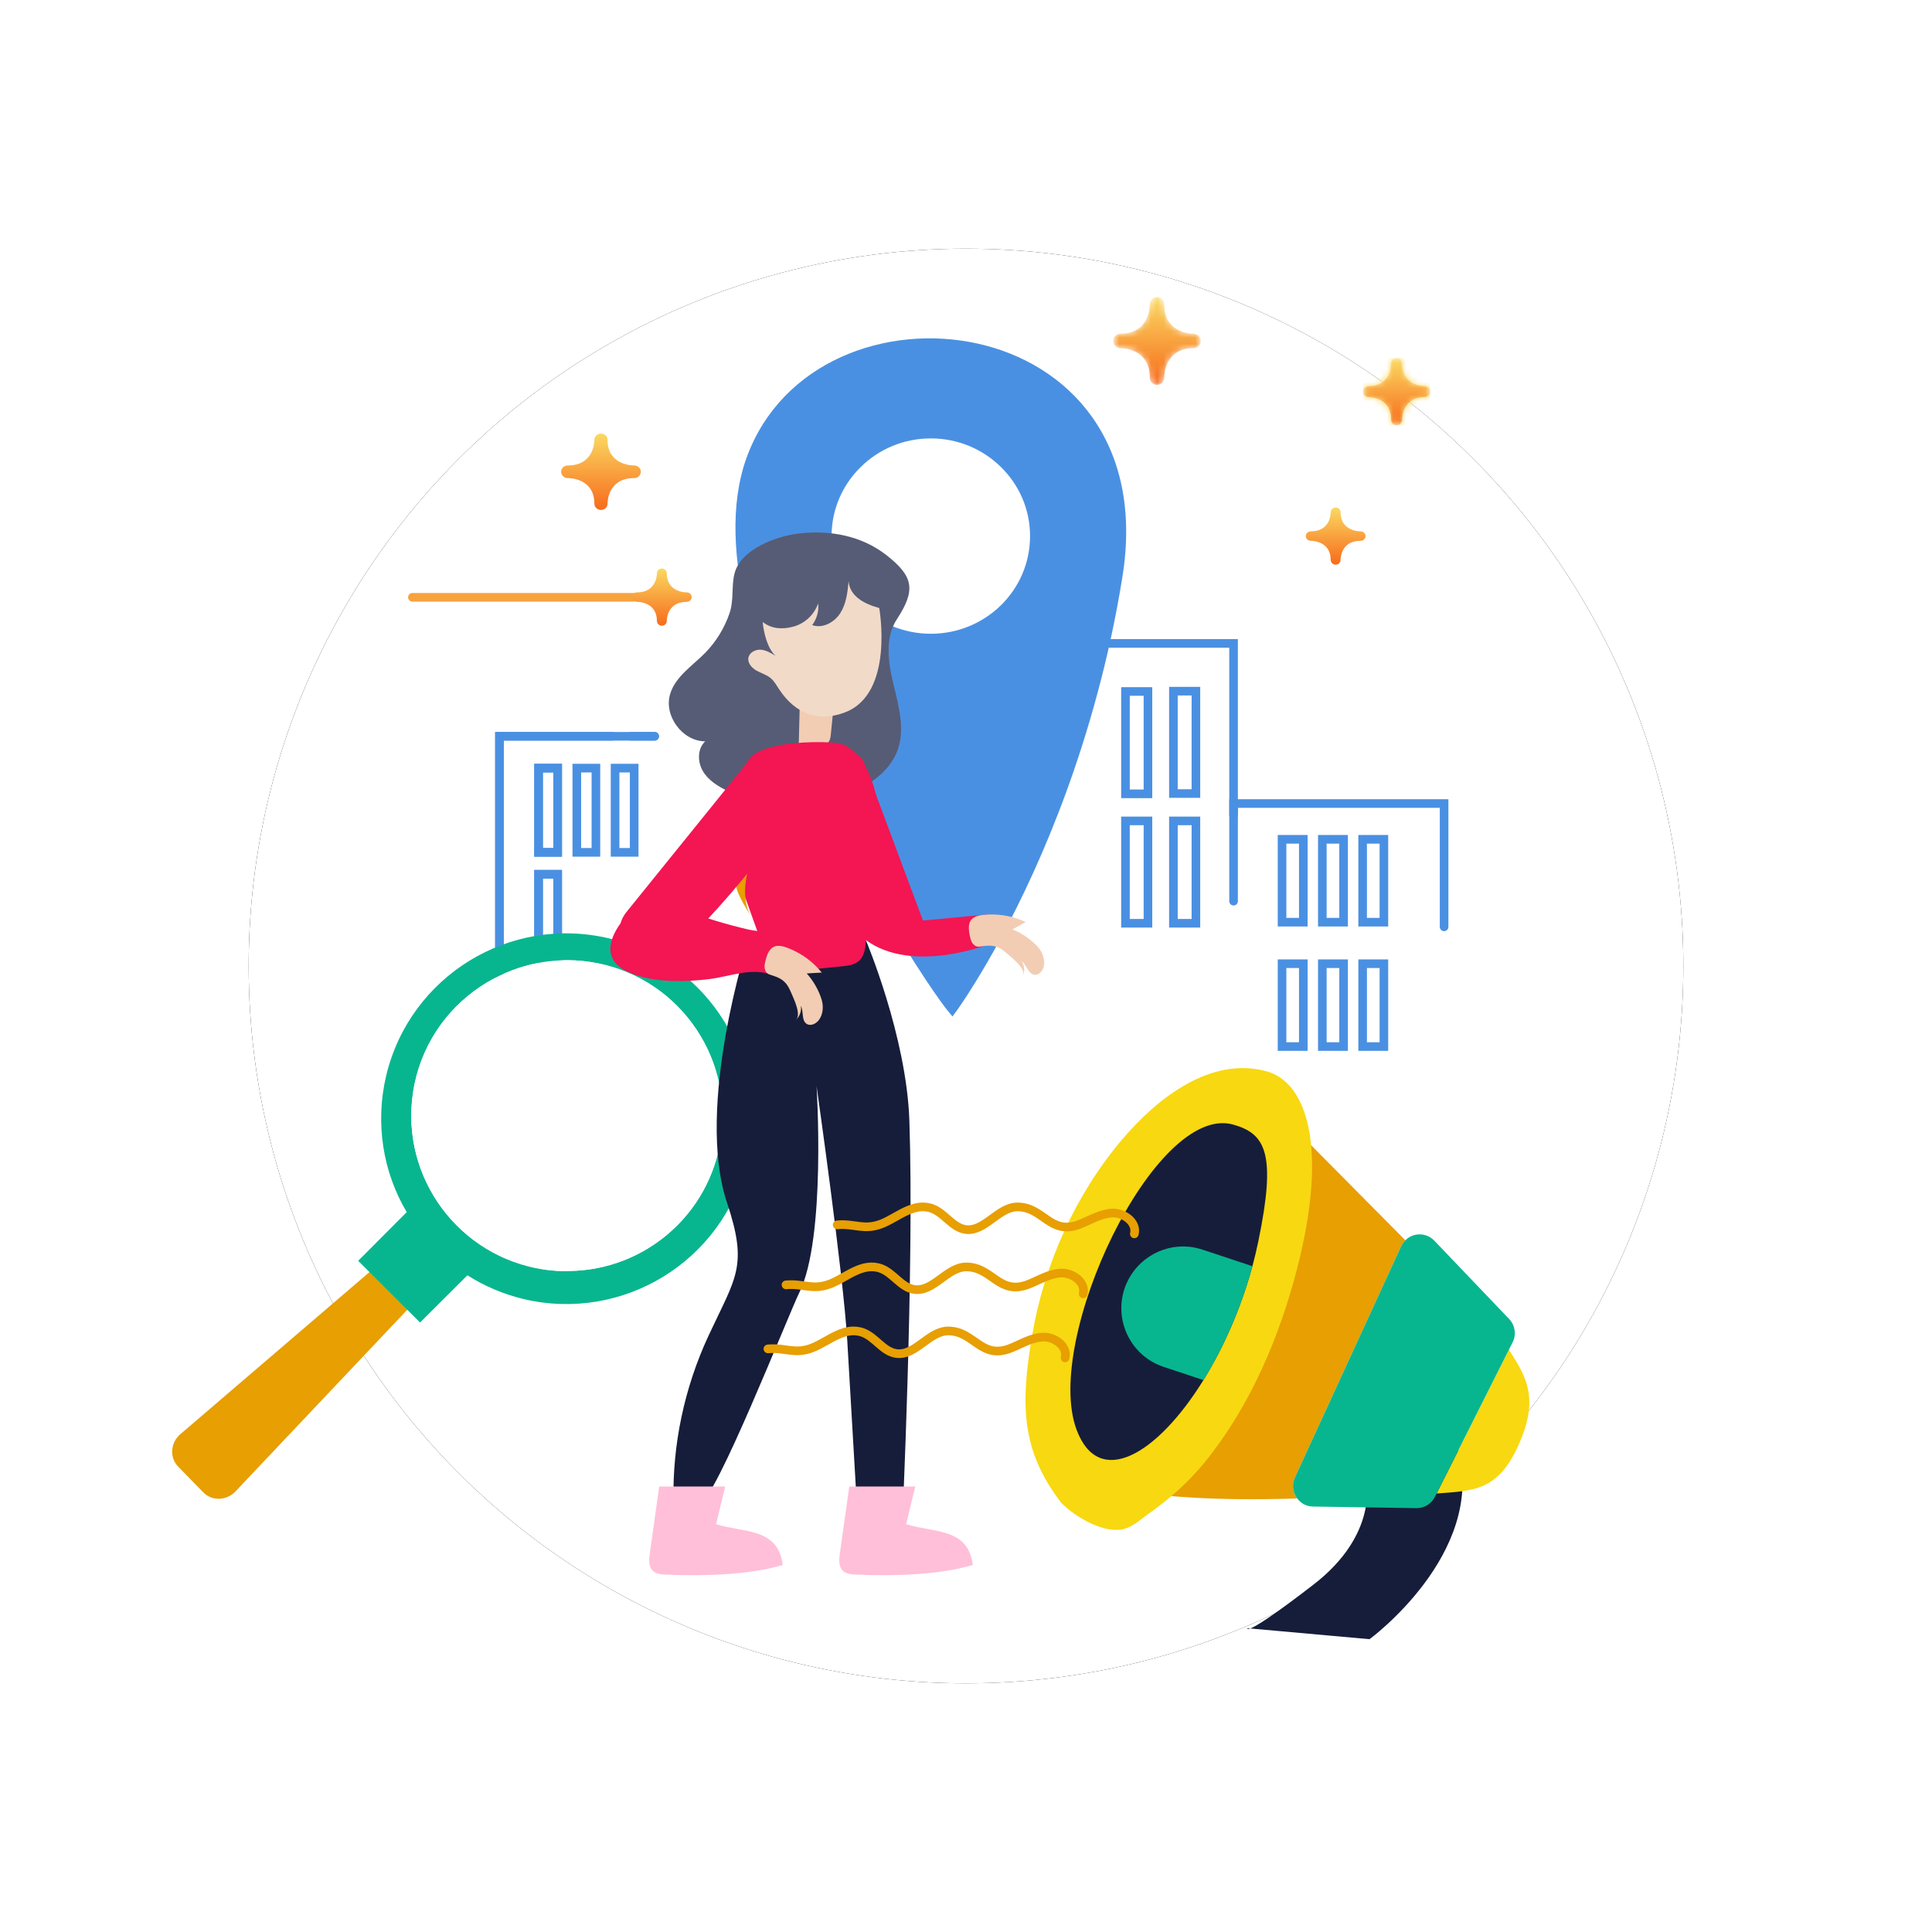 <svg height="303" viewBox="0 0 303 303" width="303" xmlns="http://www.w3.org/2000/svg" xmlns:xlink="http://www.w3.org/1999/xlink"><defs><circle id="a" cx="124.5" cy="113.5" r="112.5"/><filter id="b" height="153.3%" width="153.3%" x="-26.7%" y="-26.7%"><feOffset dx="0" dy="0" in="SourceAlpha" result="shadowOffsetOuter1"/><feGaussianBlur in="shadowOffsetOuter1" result="shadowBlurOuter1" stdDeviation="20"/><feColorMatrix in="shadowBlurOuter1" type="matrix" values="0 0 0 0 0.086   0 0 0 0 0.114   0 0 0 0 0.227  0 0 0 0.2 0"/></filter><linearGradient id="c"><stop offset="0" stop-color="#fad961"/><stop offset="1" stop-color="#f76b1c"/></linearGradient><linearGradient id="d" x1="50%" x2="50%" xlink:href="#c" y1="0%" y2="100%"/><linearGradient id="e" x1="-.005%" x2="-.005%" xlink:href="#c" y1="-.002%" y2="9560.738%"/><linearGradient id="f" x1="49.998%" x2="49.998%" xlink:href="#c" y1="-.002%" y2="100.003%"/><linearGradient id="g" x1="50.003%" x2="50.003%" xlink:href="#c" y1=".003%" y2="100.007%"/><mask id="h" fill="#fff"><path d="m5.997.698h.083c.46.022.826.405.826.87 0 3.446 3.172 3.546 3.534 3.546.477 0 .866.392.866.873s-.389.87-.866.87c-3.435 0-3.534 3.187-3.534 3.548 0 .481-.389.871-.868.871-.481 0-.87-.39-.87-.871 0-3.447-3.168-3.548-3.528-3.548-.448 0-.847-.383-.869-.83v-.082c.022-.462.404-.831.869-.831 3.431 0 3.528-3.184 3.528-3.546 0-.459.376-.848.829-.87z" fill="#fff" fill-rule="evenodd"/></mask><mask id="i" fill="#fff"><path d="m6 .698c-.454.021-.832.409-.832.87 0 .362-.097 3.546-3.528 3.546-.466 0-.848.371-.869.835v.074c.021.448.419.834.869.834.36 0 3.528.101 3.528 3.548 0 .481.389.871.87.871.479 0 .868-.39.868-.871 0-.361.099-3.548 3.534-3.548.477 0 .866-.389.866-.87 0-.481-.389-.873-.866-.873-.362 0-3.534-.1-3.534-3.546 0-.467-.368-.85-.83-.87z" fill="#fff" fill-rule="evenodd"/></mask><mask id="j" fill="#fff"><path d="m6.319 1.278c0 .472-.127 4.623-4.598 4.623-.609 0-1.111.486-1.134 1.094v.084c.024.586.546 1.093 1.134 1.093.47 0 4.598.132 4.598 4.624 0 .626.508 1.134 1.134 1.134.624 0 1.131-.508 1.131-1.134 0-.472.13-4.624 4.605-4.624.624 0 1.13-.508 1.13-1.134 0-.628-.506-1.137-1.13-1.137-.472 0-4.605-.131-4.605-4.623 0-.625-.507-1.135-1.131-1.135-.614 0-1.134.519-1.134 1.135" fill="#fff" fill-rule="evenodd"/></mask></defs><g fill="none" fill-rule="evenodd"><g transform="translate(27 38)"><use fill="#000" filter="url(#b)" xlink:href="#a"/><use fill="#fff" fill-rule="evenodd" xlink:href="#a"/></g><g transform="translate(61 38.434)"><path d="m96.462 56.968c-2.947 2.882-6.986 4.669-11.479 4.669-8.964 0-16.24-7.145-16.24-15.996 0-4.425 1.814-8.403 4.761-11.306s6.986-4.689 11.479-4.689 8.532 1.786 11.479 4.689 4.761 6.881 4.761 11.306c0 4.426-1.814 8.424-4.761 11.327m-39.733-23.405c-2.577 7.125-2.04 15.894.267 25.07 1.793 10.637 21.846 46.789 21.846 46.789 6.595 11.002 9.5 14.474 9.5 14.474s1.195-1.604 3.071-4.669c4.554-7.369 13.148-23.121 19.042-45.085 1.526-5.643 2.864-11.712 3.896-18.147 6.8-41.817-46.968-47.784-57.622-18.432" fill="#4a90e2"/><g stroke="#4a90e2" stroke-linecap="round"><path d="m152.704 125.699h3.334v-12.993h-3.334zm-6.32 0h3.335v-12.993h-3.335zm-6.318 0h3.335v-12.993h-3.335zm12.638-19.508h3.334v-12.994h-3.334zm-6.32 0h3.335v-12.994h-3.335zm-6.318 0h3.335v-12.994h-3.335z" stroke-width="1.35"/><path d="m165.48 106.923v-19.339h-33.016v1.814" stroke-width="1.35"/><path d="m123.029 106.36h3.528v-16.05h-3.528zm-7.52 0h3.528v-16.05h-3.528zm7.52-20.344h3.528v-16.05h-3.528zm-7.52.047h3.528v-16.05h-3.528z" stroke-width="1.35"/><path d="m111.522 62.476h20.942v40.423" stroke-width="1.35"/><path d="m35.035 77.041h-17.701v44.091" stroke-width="1.354"/><path d="m23.462 95.243h2.997v-13.213h-2.997z" stroke-width="1.354"/><path d="m23.462 111.896h2.997v-13.213h-2.997z" stroke-width="1.354"/><path d="m37.928 77.041h3.744" stroke-width="1.354"/><path d="m96.462 56.968c-2.947 2.882-6.986 4.669-11.479 4.669-8.964 0-16.24-7.145-16.24-15.996 0-4.425 1.814-8.403 4.761-11.306s6.986-4.689 11.479-4.689 8.532 1.786 11.479 4.689 4.761 6.881 4.761 11.306c0 4.426-1.814 8.424-4.761 11.327zm-39.733-23.405c-2.577 7.125-2.04 15.894.267 25.07 1.793 10.637 21.846 46.789 21.846 46.789 6.595 11.002 9.5 14.474 9.5 14.474s1.195-1.604 3.071-4.669c4.554-7.369 13.148-23.121 19.042-45.085 1.526-5.643 2.864-11.712 3.896-18.147 6.8-41.817-46.968-47.784-57.622-18.432z" stroke-width="1.354"/><path d="m41.672 77.041h-24.339v44.091" stroke-width="1.354"/><path d="m23.462 95.243h2.997v-13.213h-2.997z" stroke-width="1.354"/><path d="m29.462 95.243h2.997v-13.213h-2.997z" stroke-width="1.354"/><path d="m35.462 95.243h2.997v-13.213h-2.997z" stroke-width="1.354"/><path d="m23.462 111.896h2.997v-13.213h-2.997z" stroke-width="1.354"/></g><path d="m152.385 44.901c.425 0 .772.333.772.738 0 .411-.347.742-.772.742-3.052 0-3.14 2.702-3.14 3.01 0 .407-.346.735-.773.735-.426 0-.774-.328-.774-.735 0-2.928-2.813-3.01-3.134-3.01-.412 0-.774-.347-.774-.742 0-.405.347-.738.774-.738 3.049 0 3.134-2.703 3.134-3.01 0-.398.356-.737.774-.737.427 0 .773.33.773.737 0 2.925 2.82 3.01 3.14 3.01" fill="url(#d)"/><path d="m43.712 12.473c.425 0 .772.333.772.739 0 .41-.347.741-.772.741-3.052 0-3.14 2.702-3.14 3.01 0 .407-.346.735-.773.735-.426 0-.774-.328-.774-.735 0-2.928-2.814-3.01-3.134-3.01-.412 0-.774-.346-.774-.741 0-.406.347-.739.774-.739 3.049 0 3.134-2.703 3.134-3.009 0-.399.356-.738.774-.738.427 0 .773.331.773.738 0 2.924 2.82 3.009 3.14 3.009" fill="url(#d)"/><path d="m38.472 34.567c.566 0 1.031.444 1.031.986 0 .548-.465.99-1.031.99-4.073 0-4.19 3.605-4.19 4.017 0 .543-.463.98-1.034.98-.567 0-1.031-.437-1.031-.98 0-3.908-3.756-4.017-4.184-4.017-.551 0-1.033-.463-1.033-.99 0-.542.463-.986 1.033-.986 4.07 0 4.184-3.608 4.184-4.017 0-.532.474-.984 1.031-.984.571 0 1.034.441 1.034.984 0 3.904 3.761 4.017 4.19 4.017" fill="url(#d)"/></g><path d="m.771 11.277h10.535v-10.579h-10.535z" fill="url(#e)" mask="url(#h)" transform="translate(213 55.434)"/><path d="m6 .698c-.454.021-.832.409-.832.87 0 .362-.097 3.546-3.528 3.546-.466 0-.848.371-.869.835v.074c.021.448.419.834.869.834.36 0 3.528.101 3.528 3.548 0 .481.389.871.87.871.479 0 .868-.39.868-.871 0-.361.099-3.548 3.534-3.548.477 0 .866-.389.866-.87 0-.481-.389-.873-.866-.873-.362 0-3.534-.1-3.534-3.546 0-.467-.368-.85-.83-.87z" fill="url(#f)" mask="url(#i)" transform="translate(213 55.434)"/><g transform="translate(27 63.434)"><path d="m171.08 7.225c.726 0 1.319.568 1.319 1.262 0 .702-.593 1.268-1.319 1.268-5.216 0-5.366 4.616-5.366 5.143 0 .696-.592 1.256-1.322 1.256-.727 0-1.322-.56-1.322-1.256 0-5.004-4.809-5.143-5.357-5.143-.705 0-1.322-.593-1.322-1.268 0-.694.592-1.262 1.322-1.262 5.211 0 5.357-4.62 5.357-5.143 0-.681.607-1.26 1.322-1.26.73 0 1.322.565 1.322 1.26 0 4.998 4.817 5.143 5.366 5.143" fill="url(#d)"/><path d="m37.392 141.429-27.396 28.973c-1.384 1.533-3.712 1.638-5.099.232l-3.956-4.057c-1.384-1.419-1.219-3.752.344-5.086l30.248-25.925" fill="#e79f02"/><path d="m62.332 135.891c-1.31.068-2.651-.019-3.996-.219-13.333-1.983-22.554-14.405-20.572-27.72 1.052-7.072 5.055-12.97 10.572-16.648 4.909-3.261 10.956-4.808 17.181-3.882 13.333 1.985 22.518 14.383 20.534 27.716-1.784 11.989-11.988 20.598-23.719 20.753m6.289-52.129c-15.627-3.775-31.292 5.866-35.041 21.441-1.809 7.598-.481 15.25 3.206 21.465l-7.612 7.639 2 1.992 4.819 4.802 2.885 2.876 7.427-7.402c2.631 1.67 5.568 2.936 8.765 3.713 15.616 3.717 31.32-5.918 35.031-21.498 3.753-15.611-5.864-31.311-21.48-35.028" fill="#07b68f"/><path d="m86.046 115.134c-1.784 11.99-11.979 20.607-23.719 20.766-1.302.057-2.654-.037-3.99-.236-13.326-1.982-22.549-14.388-20.566-27.714 1.051-7.067 5.058-12.976 10.564-16.649 4.905-3.259 10.957-4.802 17.181-3.876 13.326 1.983 22.513 14.384 20.53 27.709" fill="#fff"/></g><path d="m6.319 1.278c0 .472-.127 4.623-4.598 4.623-.609 0-1.111.486-1.134 1.094v.084c.024.586.546 1.093 1.134 1.093.47 0 4.598.132 4.598 4.624 0 .626.508 1.134 1.134 1.134.624 0 1.131-.508 1.131-1.134 0-.472.13-4.624 4.605-4.624.624 0 1.13-.508 1.13-1.134 0-.628-.506-1.137-1.13-1.137-.472 0-4.605-.131-4.605-4.623 0-.625-.507-1.135-1.131-1.135-.614 0-1.134.519-1.134 1.135" fill="url(#g)" mask="url(#j)" transform="translate(174 46.434)"/><g transform="translate(63 83.434)"><path d="m51.011 105.165c3.35 10.04 1.401 11.646-2.895 20.891-3.758 8.087-5.679 17.035-5.484 25.955 1.386.071 2.773.143 4.158.215 2.206.129 13.922-29.613 15.555-32.912 4.26-8.601 2.719-32.409 2.719-32.409s4.208 29.521 4.818 39.968c.58 9.919 1.159 19.838 1.739 29.758h6.832s1.958-41.513 1.163-64.374c-.46-13.234-6.83-28.264-6.83-28.264h-18.397s-8.428 26.034-3.378 41.172" fill="#161d3a"/><path d="m51.646 40.853c6.109 2.691 13.382 2.626 19.434-.201 2.879-1.345 5.61-3.451 6.692-6.441 1.192-3.295.175-6.923-.65-10.329-.827-3.405-1.383-7.262.535-10.195 2.997-4.58 2.637-6.716-1.64-10.06-3.918-3.062-8.852-3.957-13.748-3.388-3.477.404-9.019 2.424-10.052 6.191-.542 1.974-.084 4.223-.805 6.32-.803 2.33-2.117 4.488-3.851 6.241-1.992 2.012-4.612 3.675-5.45 6.38-1.062 3.426 1.9 7.454 5.488 7.461-1.236 1.149-1.226 3.214-.368 4.667.859 1.452 2.366 2.395 3.893 3.115.172.082.347.162.522.239" fill="#565c75"/><g transform="translate(.745 5.198)"><path d="m.93 5.722h34.651c.372 0 .674-.303.674-.677s-.302-.677-.674-.677h-34.651c-.372 0-.674.303-.674.677s.302.677.674.677z" fill="#f8a23e" fill-rule="nonzero"/><path d="m43.967 4.274c.425 0 .772.333.772.739 0 .41-.347.741-.772.741-3.052 0-3.14 2.702-3.14 3.01 0 .407-.346.735-.773.735-.426 0-.774-.328-.774-.735 0-2.928-2.814-3.01-3.134-3.01-.412 0-.774-.346-.774-.741 0-.406.347-.739.774-.739 3.049 0 3.134-2.703 3.134-3.009 0-.399.356-.738.774-.738.427 0 .773.331.773.738 0 2.924 2.82 3.009 3.14 3.009" fill="url(#d)"/></g><path d="m62.411 27.747-.141 5.61c.754-.315 1.609-.057 2.412.098.802.154 1.775.138 2.263-.518.268-.359.321-.829.365-1.275.183-1.836.367-3.673.549-5.51-1.414.106-2.828.21-4.242.315" fill="#f2cdb3"/><path d="m74.893 11.922s2.417 13.414-5.372 16.367c-4.19 1.588-7.773.22-10.291-3.562-.426-.64-.795-1.339-1.387-1.827-.647-.536-1.491-.759-2.22-1.174-.73-.415-1.398-1.176-1.249-2.001.151-.831 1.096-1.321 1.938-1.262.843.059 1.598.517 2.314.962-1.279-1.2-1.849-3.6-2.01-5.309 1.425 1.109 3.099 1.182 4.812.726 1.788-.477 3.296-1.893 3.884-3.647.138 1.198-.205 2.445-.938 3.404 1.63.598 3.499-.428 4.425-1.897s1.131-3.265 1.291-4.994c.164 2.381 2.497 3.594 4.803 4.214" fill="#f2dac9"/><g fill="#f41553"><path d="m72.777 36.894 8.973 24.042 10.07-.956.022 4.745s-11.762 4.624-19.055-.732c-7.294-5.356-7.723-18.333-7.723-18.333s.341-2.044 1.11-4.425c1.506-4.663 5.166-9.026 6.603-4.341"/><path d="m57.093 34c-.828.281-1.526.63-2.018 1.058-2.126 1.846-4.036 8.167-4.063 10.8-.035 3.372 1.121 6.628 2.263 9.801 1.627 4.519 3.253 9.038 4.879 13.557 3.635-.366 7.27-.733 10.905-1.099.901-.091 1.858-.204 2.561-.775.948-.772 1.142-2.127 1.166-3.349.083-4.221-1.03-8.518-.015-12.616.464-1.873 1.358-3.624 1.743-5.515.919-4.507-2.022-12.301-6.291-12.772-2.486-.276-7.833-.212-11.13.91"/><path d="m58.788 69.7c.007.029.015.059.022.088-3.539-1.787-7.065-.072-10.724.35-3.486.403-7.437.541-10.902-.508-.455-.127-.889-.286-1.324-.466-2.934-1.208-3.432-3.073-2.998-4.842.594-2.479 2.998-4.746 2.998-4.746l2.012-.629 6.803.481c1.494.55 2.998 1.07 4.523 1.536 1.717.518 3.454.985 5.192 1.387 1.67.383 3.318.124 3.705 1.812.409 1.788.23 3.707.693 5.537"/></g><path d="m61.812 76.505c.618-.53.929-1.398.786-2.2.485.9.053 2.28.911 2.836.623.403 1.483-.013 1.924-.61.671-.908.747-2.161.412-3.239-.442-1.428-1.318-2.964-2.328-4.06.786-.045 1.572-.09 2.359-.136-1.262-1.57-2.915-2.82-4.76-3.628-1.9-.83-3.236-1.003-3.919 1.247-.146.477-.387 1.311-.252 1.81.249.919.734.821 1.683 1.189 1.458.566 1.927 1.28 2.538 2.738.336.802 1.548 3.279.646 4.053" fill="#f2cdb3"/><path d="m97.447 69.609c.323-.748.222-1.663-.258-2.322.83.597 1.047 2.027 2.062 2.15.736.09 1.327-.661 1.462-1.39.206-1.111-.275-2.27-1.048-3.093-1.024-1.089-2.484-2.086-3.872-2.63.687-.385 1.375-.77 2.062-1.155-1.823-.859-3.856-1.259-5.869-1.177-2.071.086-3.348.515-2.977 2.838.079.493.228 1.348.567 1.737.626.718 1.019.416 2.034.332 1.559-.13 2.293.307 3.481 1.35.653.574 2.828 2.269 2.356 3.36" fill="#f2cdb3"/><path d="m55.638 49.117c-.678 1.794-1.359 3.604-1.649 5.498-.289 1.896-.162 3.907.718 5.61-.699-1.354-2.458-3.777-2.269-5.33.211-1.741 2.338-4.234 3.2-5.778" fill="#e79f02"/><path d="m40.383 149.701c-.492 3.506-.983 7.012-1.475 10.518-.129.92-.214 1.984.433 2.65.524.539 1.351.619 2.103.649 5.631.228 12.918.103 18.318-1.512-.753-5.868-6.04-5.014-10.458-6.396l1.43-5.909z" fill="#ffbfd8"/><path d="m70.19 149.701c-.492 3.506-.983 7.012-1.475 10.518-.129.92-.214 1.984.433 2.65.524.539 1.351.619 2.103.649 5.631.228 12.918.103 18.318-1.512-.753-5.868-6.04-5.014-10.458-6.396l1.43-5.909z" fill="#ffbfd8"/><path d="m57.166 49.85s-4.449 5.858-9.407 11.113c-1.924 2.039-3.931 4.04-6.153 5.759-1.773 1.372-3.176 3.155-5.414 1.242-.925-.792-1.467-1.959-1.722-3.151-.446-2.086-.51-3.615.809-5.248.039-.049 19.8-24.505 19.8-24.505 9.726-.752 2.087 14.79 2.087 14.79" fill="#f41553"/><path d="m142.981 165.097c-10.956 8.449-10.361 6.825-10.361 6.825l19.169 1.722s18.218-13.35 13.938-29.654c-.836-.125-14.482 4.822-14.482 4.822s2.024 8.351-8.264 16.285" fill="#161d3a"/><path d="m140.067 148.315c-.511 1.139-.31 2.36.387 3.257-12.482.413-31.961.061-36.62-5.56-11.368-13.718 12.068-64.127 28.83-59.885l24.744 24.957c-.277.266-.499.576-.666.93z" fill="#e79f02"/><path d="m175.707 141.867c-3.352 8.601-7.342 8.466-13.401 8.931l11.345-22.57c2.182 3.594 4.713 6.823 2.056 13.639" fill="#f8d810"/><path d="m98.872 125.993c1.882-11.155 6.838-22.184 14.193-30.809 5.355-6.282 13.766-13.044 22.615-10.588 6.214 1.724 9.674 11.761 4.78 30.81-2.774 10.798-7.323 21.552-14.357 30.291-2.635 3.275-5.589 5.878-8.997 8.296-1.568 1.113-2.811 2.416-4.811 2.503-2.508.109-5.47-1.478-7.392-2.947-.511-.391-.987-.809-1.43-1.253-6.416-8.308-6.416-15.559-4.601-26.303z" fill="#f8d810"/><path d="m134.35 111.226c-.274 1.334-.587 2.646-.936 3.935-1.822 6.669-4.569 12.83-7.679 17.85-7.245 11.716-16.428 17.123-19.898 7.765-5.272-14.141 12.27-51.237 24.546-47.845 5.113 1.43 6.815 4.534 3.967 18.295" fill="#161d3a"/><path d="m133.415 115.161c-1.822 6.67-4.569 12.83-7.68 17.851l-6.239-2.076c-5.072-1.677-7.821-7.167-6.141-12.257 1.457-4.334 5.675-6.984 10.046-6.591.733.065 1.475.229 2.21.469l7.466 2.476c.113.03.226.079.338.128" fill="#07b68f"/><path d="m174.241 127.058-.59 1.17-11.346 22.569-.281.538c-.545 1.096-1.674 1.772-2.895 1.759l-16.227-.254c-1.047-.016-1.914-.521-2.448-1.268-.696-.897-.898-2.118-.387-3.257l16.675-36.301c.167-.354.39-.664.666-.931 1.195-1.212 3.24-1.281 4.537.058l11.748 12.296c.922.975 1.141 2.433.548 3.621" fill="#07b68f"/><path d="m57.433 128.115c2.739-.251 4.234.934 7.025-.187 2.482-.995 4.996-3.435 7.874-2.372 1.947.719 3.157 2.973 5.208 3.279 3.016.448 5.149-3.553 8.198-3.534 4.081.024 5.119 4.567 9.771 2.708 1.691-.676 3.316-1.701 5.135-1.748 1.82-.046 3.848 1.503 3.393 3.266" stroke="#e79f02" stroke-linecap="round" stroke-width="1.357"/><path d="m60.271 118.074c2.739-.251 4.233.934 7.024-.187 2.482-.995 4.996-3.435 7.874-2.372 1.947.719 3.157 2.973 5.209 3.279 3.015.448 5.149-3.553 8.197-3.534 4.082.024 5.12 4.567 9.772 2.708 1.691-.676 3.315-1.701 5.135-1.748 1.819-.046 3.848 1.503 3.392 3.266" stroke="#e79f02" stroke-linecap="round" stroke-width="1.357"/><path d="m68.298 108.664c2.739-.251 4.233.934 7.025-.187 2.481-.995 4.995-3.435 7.873-2.372 1.947.719 3.157 2.972 5.209 3.278 3.015.449 5.149-3.552 8.197-3.534 4.082.025 5.12 4.567 9.772 2.709 1.691-.676 3.316-1.701 5.135-1.748s3.848 1.503 3.392 3.266" stroke="#e79f02" stroke-linecap="round" stroke-width="1.357"/></g></g></svg>